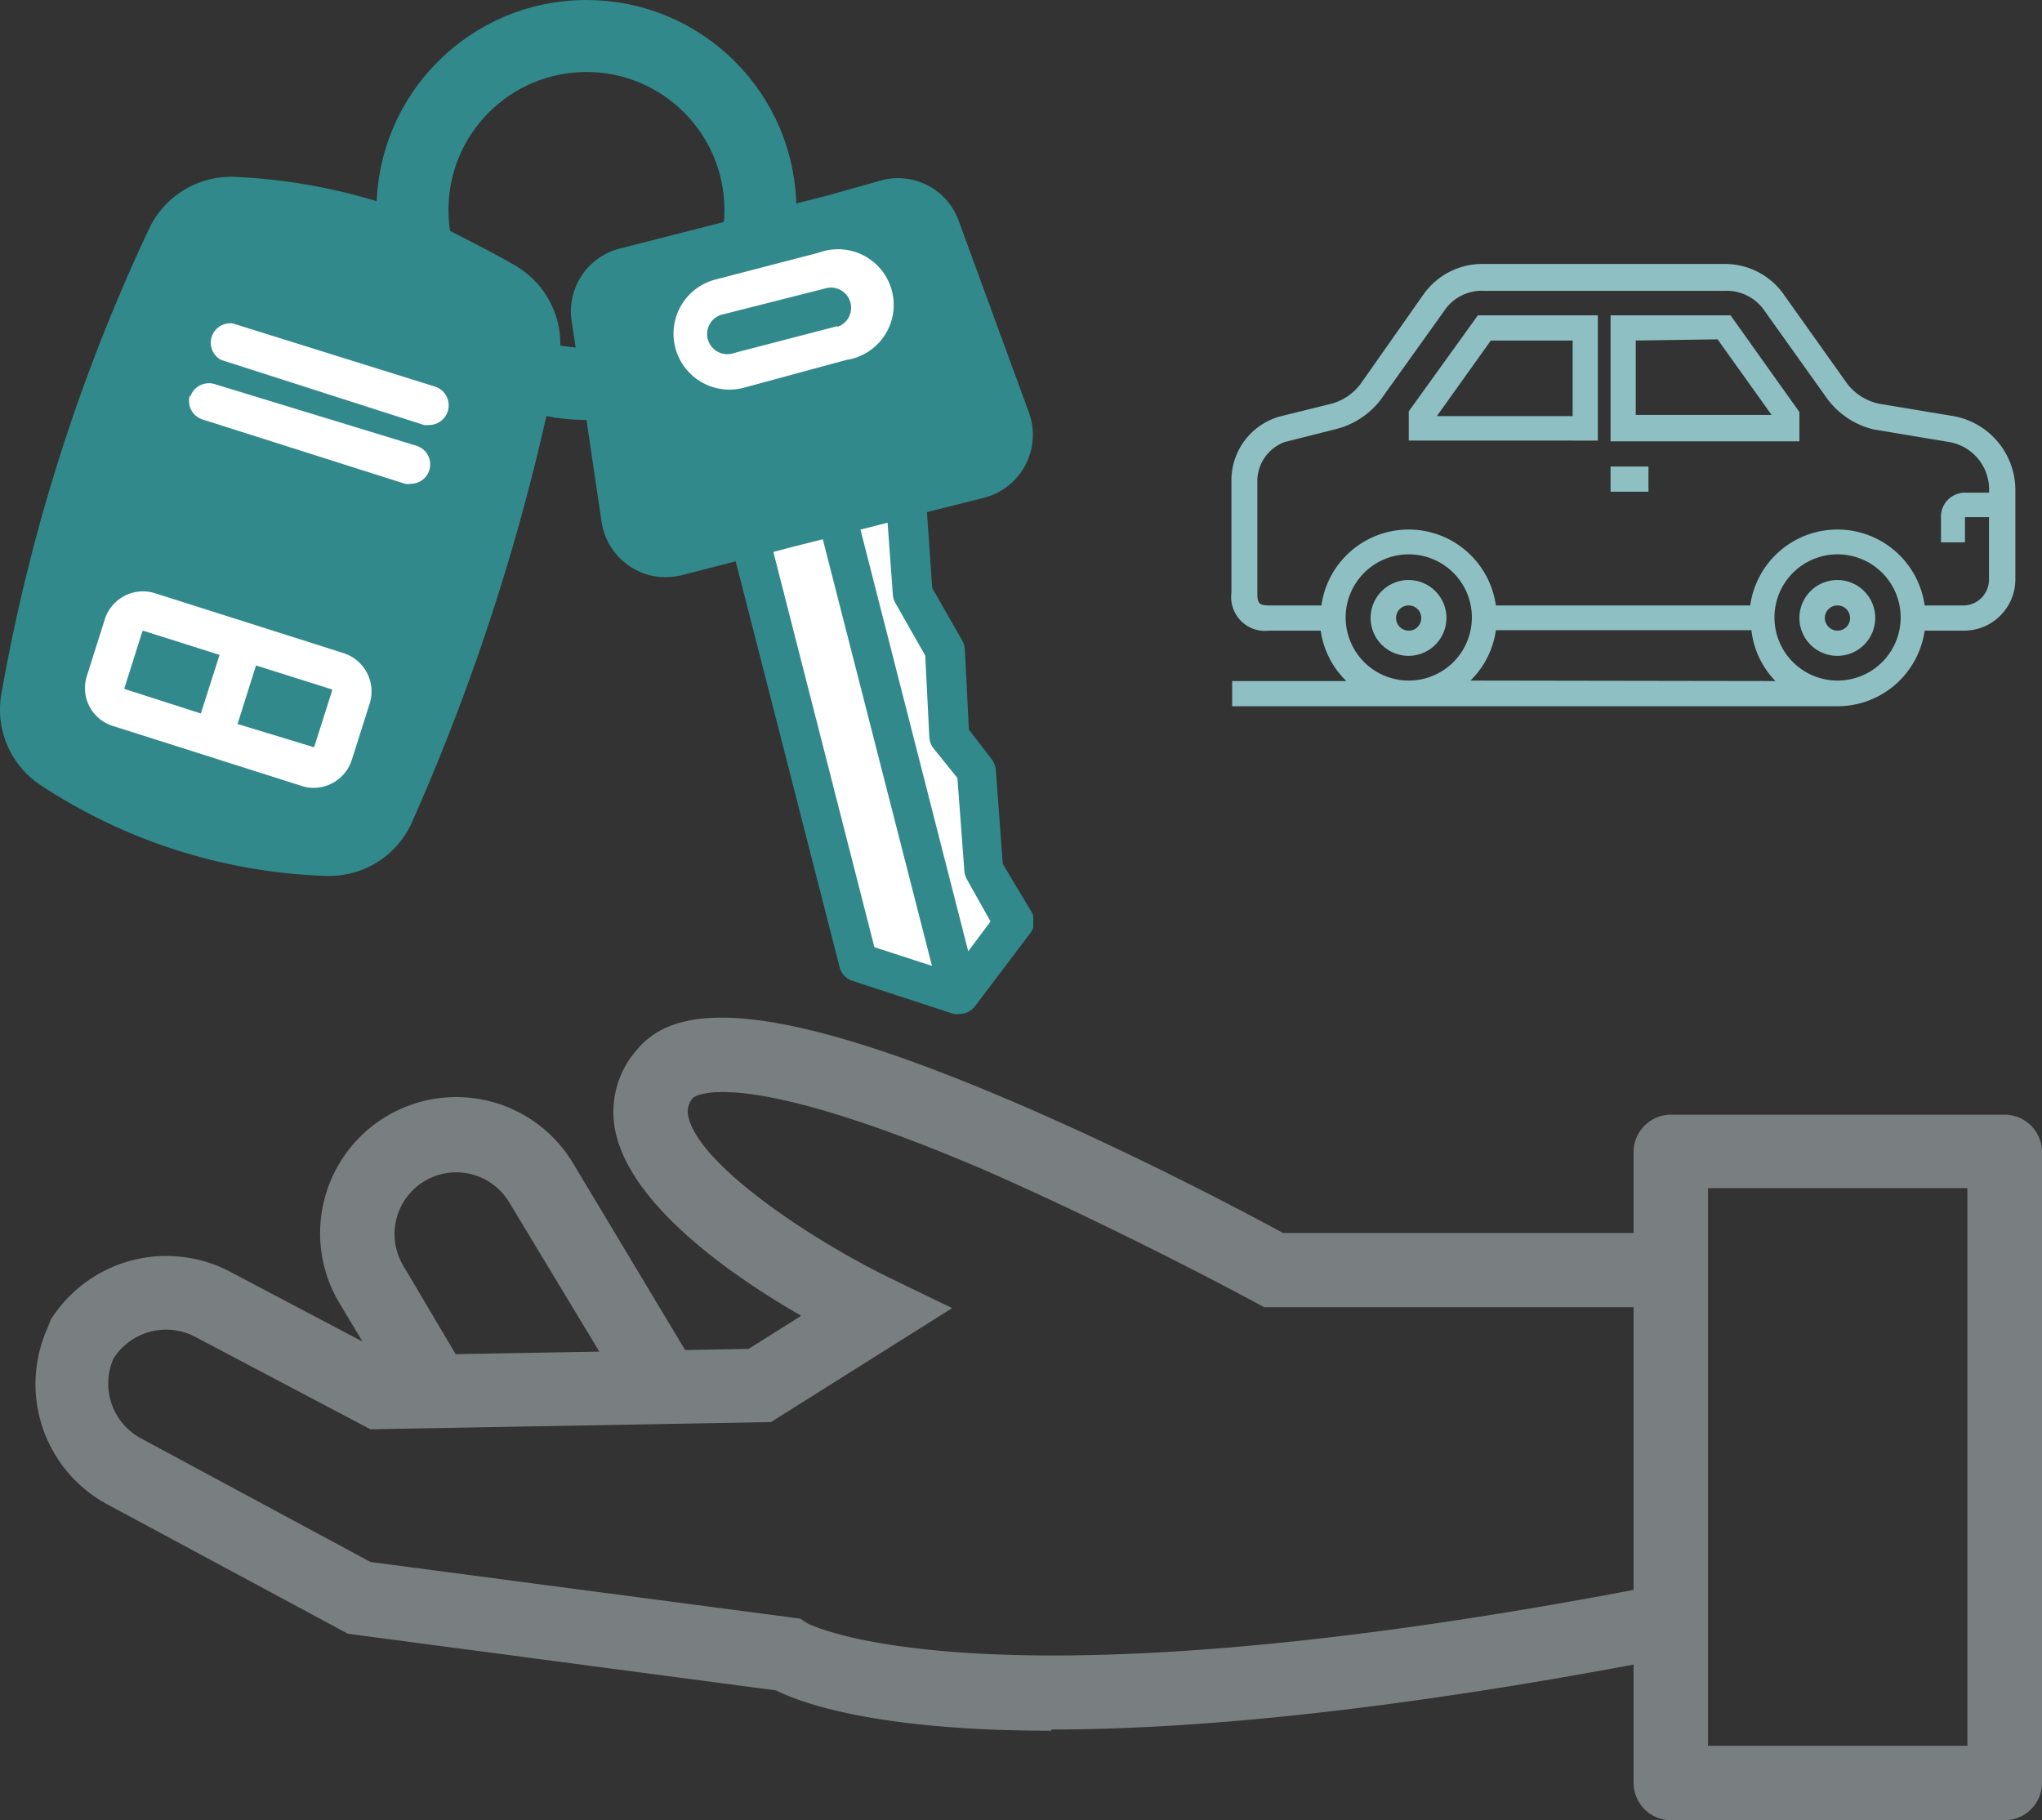 <svg xmlns="http://www.w3.org/2000/svg" xmlns:xlink="http://www.w3.org/1999/xlink" viewBox="0 0 85.1 75.85"><rect x="0" y="0" width="85.1" height="75.85" fill="#333333" stroke="none"/><defs><style>.cls-1,.cls-7{fill:none;}.cls-2{clip-path:url(#clip-path);}.cls-3{clip-path:url(#clip-path-2);}.cls-4{fill:#31898c;}.cls-5{fill:#fff;}.cls-6{clip-path:url(#clip-path-3);}.cls-7{stroke:#31898c;stroke-miterlimit:10;stroke-width:3px;}.cls-8{fill:#797f81;}.cls-9{fill:#8ebfc2;}</style><clipPath id="clip-path" transform="translate(-0.01 0)"><rect class="cls-1" width="85.11" height="75.85"/></clipPath><clipPath id="clip-path-2" transform="translate(-0.01 0)"><rect class="cls-1" y="1.26" width="43.07" height="41.16"/></clipPath><clipPath id="clip-path-3" transform="translate(-0.01 0)"><rect class="cls-1" width="85.11" height="75.85"/></clipPath></defs><title>serwis9</title><g id="Warstwa_2" data-name="Warstwa 2"><g id="Warstwa_1-2" data-name="Warstwa 1"><g id="serwis9"><g class="cls-2"><g class="cls-3"><path class="cls-4" d="M34.6,8.12l-8.77,2.24a2.7,2.7,0,0,0-2,3l.41,2.7.84,5.69a2.72,2.72,0,0,0,1.18,1.85,2.64,2.64,0,0,0,1.49.45,3.07,3.07,0,0,0,.67-.08l2.25-.58L35,40.3a.8.8,0,0,0,.53.57l4.22,1.38a.77.77,0,0,0,.25,0,.79.79,0,0,0,.65-.33l2.27-3A.8.8,0,0,0,43,38l-1.2-2-.29-3.93a.89.89,0,0,0-.17-.43l-.95-1.23-.17-3.34a.78.78,0,0,0-.1-.36l-1.26-2.21-.22-3.16,2.39-.6a2.71,2.71,0,0,0,1.86-3.55l-2.93-8a2.69,2.69,0,0,0-3.2-1.68Z" transform="translate(-0.01 0)"/><path class="cls-5" d="M41.29,38.4l-.93,1.24L35.87,22.07,37,21.78l.22,3a.79.79,0,0,0,.1.34l1.25,2.2.17,3.41a.83.83,0,0,0,.17.45l1,1.24.29,3.88a.89.89,0,0,0,.11.35Z" transform="translate(-0.01 0)"/><polygon class="cls-5" points="32.91 22.82 34.29 22.47 38.84 40.25 36.44 39.47 32.23 23 32.91 22.82"/><path class="cls-4" d="M34.74,9.76l2.38-.61a1.07,1.07,0,0,1,1.28.67l2.93,8a1.12,1.12,0,0,1-.06.88,1.1,1.1,0,0,1-.69.54L28,22.41a1.08,1.08,0,0,1-1.33-.89l-1.24-8.39a1.07,1.07,0,0,1,.79-1.2l8.51-2.17" transform="translate(-0.01 0)"/><path class="cls-4" d="M18.14,9.27a23.94,23.94,0,0,0-8.36-1.9A3.78,3.78,0,0,0,6.22,9.54,76.63,76.63,0,0,0,.07,28.9a3.77,3.77,0,0,0,1.65,3.83A23,23,0,0,0,13.59,36.5h.15a3.77,3.77,0,0,0,3.41-2.17,91,91,0,0,0,6-18.71L23.3,15a3.77,3.77,0,0,0-1.65-3.83c-.66-.43-2.82-1.51-3.51-1.87" transform="translate(-0.01 0)"/><path class="cls-4" d="M2.61,31.37a2.15,2.15,0,0,1-.95-2.19,75.14,75.14,0,0,1,6-18.95A2.16,2.16,0,0,1,9.63,9h.09a21.42,21.42,0,0,1,11,3.51,2.16,2.16,0,0,1,1,1.88c0,.06-.41,2.27-.44,2.41a75.48,75.48,0,0,1-5.61,16.85,2.17,2.17,0,0,1-2,1.24,21.42,21.42,0,0,1-11-3.51" transform="translate(-0.01 0)"/></g><g class="cls-6"><path class="cls-5" d="M3.63,28.17a1.65,1.65,0,0,0,1.08,2.08l7.87,2.5a1.49,1.49,0,0,0,.5.08,1.67,1.67,0,0,0,1.59-1.16l.75-2.36a1.68,1.68,0,0,0-1.08-2.09l-7.87-2.5A1.67,1.67,0,0,0,4.38,25.8Zm6.28,2,.77-2.44,3.17,1a0,0,0,0,1,0,.05l-.75,2.36a0,0,0,0,1,0,0ZM5.2,28.71a.05.05,0,0,1,0-.05l.75-2.37,0,0H6l3.16,1-.78,2.44Z" transform="translate(-0.01 0)"/><path class="cls-5" d="M17.68,17.71a1,1,0,0,0,.24,0,.82.82,0,0,0,.25-1.59L9.72,13.48A.81.81,0,0,0,9.23,15Z" transform="translate(-0.01 0)"/><path class="cls-5" d="M7.92,16.48a.81.81,0,0,0,.53,1l8.44,2.68a.73.73,0,0,0,.25,0,.81.81,0,0,0,.24-1.58L8.94,16a.82.82,0,0,0-1,.53" transform="translate(-0.01 0)"/><circle class="cls-7" cx="24.44" cy="8.75" r="7.25"/><path class="cls-5" d="M35.28,15,31,16.16a2.33,2.33,0,0,1-1.18-4.51l4.31-1.12A2.32,2.32,0,1,1,35.28,15" transform="translate(-0.01 0)"/><line class="cls-5" x1="30.38" y1="13.9" x2="34.69" y2="12.78"/><path class="cls-4" d="M34.91,13.59,30.6,14.71a.84.84,0,1,1-.42-1.62L34.48,12a.84.84,0,0,1,.43,1.62" transform="translate(-0.01 0)"/><path class="cls-8" d="M16.38,58l-2.22-3.69a5.67,5.67,0,0,1,9.73-5.84l4.74,7.9L26,58,21.23,50.1a2.57,2.57,0,1,0-4.41,2.65L19,56.43Z" transform="translate(-0.01 0)"/><path class="cls-8" d="M43.82,72.12c-7.3,0-10.43-1.16-11.47-1.68L14.51,68.08,4.45,62.67A5.69,5.69,0,0,1,2,55.32H2L2.12,55h0a5.7,5.7,0,0,1,7.49-2l6.6,3.48,15-.27,2.19-1.38c-2.85-1.64-7-4.52-7.72-7.58a3.92,3.92,0,0,1,.8-3.42c1.3-1.62,4.27-2.84,15.75,2.08,5.15,2.2,9.93,4.75,11.25,5.47l16.87,0v3.09l-17.66,0-.35-.19s-5.54-3-11.34-5.54c-10.48-4.48-12.08-3-12.1-3a.85.85,0,0,0-.2.8c.47,2.06,5.24,5.19,8.47,6.75l2.52,1.22-7.55,4.75-16.69.3-7.3-3.85a2.6,2.6,0,0,0-3.41.9,2.59,2.59,0,0,0,1.15,3.33l9.56,5.15,17.91,2.36.29.19S40.9,71.57,69.41,66l.59,3c-12,2.34-20.4,3.07-26.18,3.07" transform="translate(-0.01 0)"/><path class="cls-8" d="M83.56,75.85H69.64a1.56,1.56,0,0,1-1.55-1.55V48a1.56,1.56,0,0,1,1.55-1.55H83.56A1.56,1.56,0,0,1,85.11,48V74.3a1.56,1.56,0,0,1-1.55,1.55m-12.37-3.1H82V49.51H71.19Z" transform="translate(-0.01 0)"/><path class="cls-9" d="M72.13,13.14h-5v5.25H75V17.17Zm-.54,1,2.25,3.15H68.18V14.19Z" transform="translate(-0.01 0)"/><path class="cls-9" d="M61.6,13.14l-2.88,4v1.22H66.6V13.14Zm-1.71,4.2,2.25-3.15h3.41v3.15Z" transform="translate(-0.01 0)"/><path class="cls-9" d="M53.33,17.36a2.76,2.76,0,0,0-2,2.61V24.7a1.41,1.41,0,0,0,1.57,1.58h2.15a3.63,3.63,0,0,0,1.07,2.1H51.36v1.05H76.59a3.67,3.67,0,0,0,3.63-3.15h1.62A2.14,2.14,0,0,0,84,24.17V20.5a3.14,3.14,0,0,0-2.52-3.15l-3.18-.53A2.27,2.27,0,0,1,77,16l-2.59-3.64A3,3,0,0,0,71.86,11h-10a3,3,0,0,0-2.52,1.26L56.71,16a2.24,2.24,0,0,1-1.28.84Zm23.26,11a2.63,2.63,0,1,1,2.63-2.63,2.63,2.63,0,0,1-2.63,2.63m-15.3,0a3.62,3.62,0,0,0,1.06-2.1H73A3.63,3.63,0,0,0,74,28.38Zm-2.57,0a2.63,2.63,0,1,1,2.63-2.63,2.63,2.63,0,0,1-2.63,2.63M52.41,20a1.74,1.74,0,0,1,1.14-1.58l2.14-.54a3.39,3.39,0,0,0,1.85-1.21l2.66-3.72a1.88,1.88,0,0,1,1.67-.83h10a1.91,1.91,0,0,1,1.69.85l2.61,3.66a3.4,3.4,0,0,0,1.9,1.26l3.17.53a2,2,0,0,1,1.66,2.11h-1a1,1,0,0,0-1,1.05V22.6h1V21.55h1v2.62a1.08,1.08,0,0,1-1,1.06H80.22a3.67,3.67,0,0,0-7.27,0H62.35a3.67,3.67,0,0,0-7.27,0H52.93c-.45,0-.52-.08-.52-.53Z" transform="translate(-0.01 0)"/><rect class="cls-9" x="67.12" y="19.44" width="1.58" height="1.05"/><path class="cls-9" d="M76.59,24.17a1.58,1.58,0,1,0,1.57,1.58,1.58,1.58,0,0,0-1.57-1.58m0,2.11a.53.53,0,0,1-.53-.53.52.52,0,0,1,.53-.52.52.52,0,0,1,.52.52.52.52,0,0,1-.52.53" transform="translate(-0.01 0)"/><path class="cls-9" d="M58.72,24.17a1.58,1.58,0,1,0,1.57,1.58,1.58,1.58,0,0,0-1.57-1.58m0,2.11a.53.53,0,0,1-.53-.53.52.52,0,0,1,.53-.52.52.52,0,0,1,.52.52.52.52,0,0,1-.52.53" transform="translate(-0.01 0)"/></g></g></g></g></g></svg>